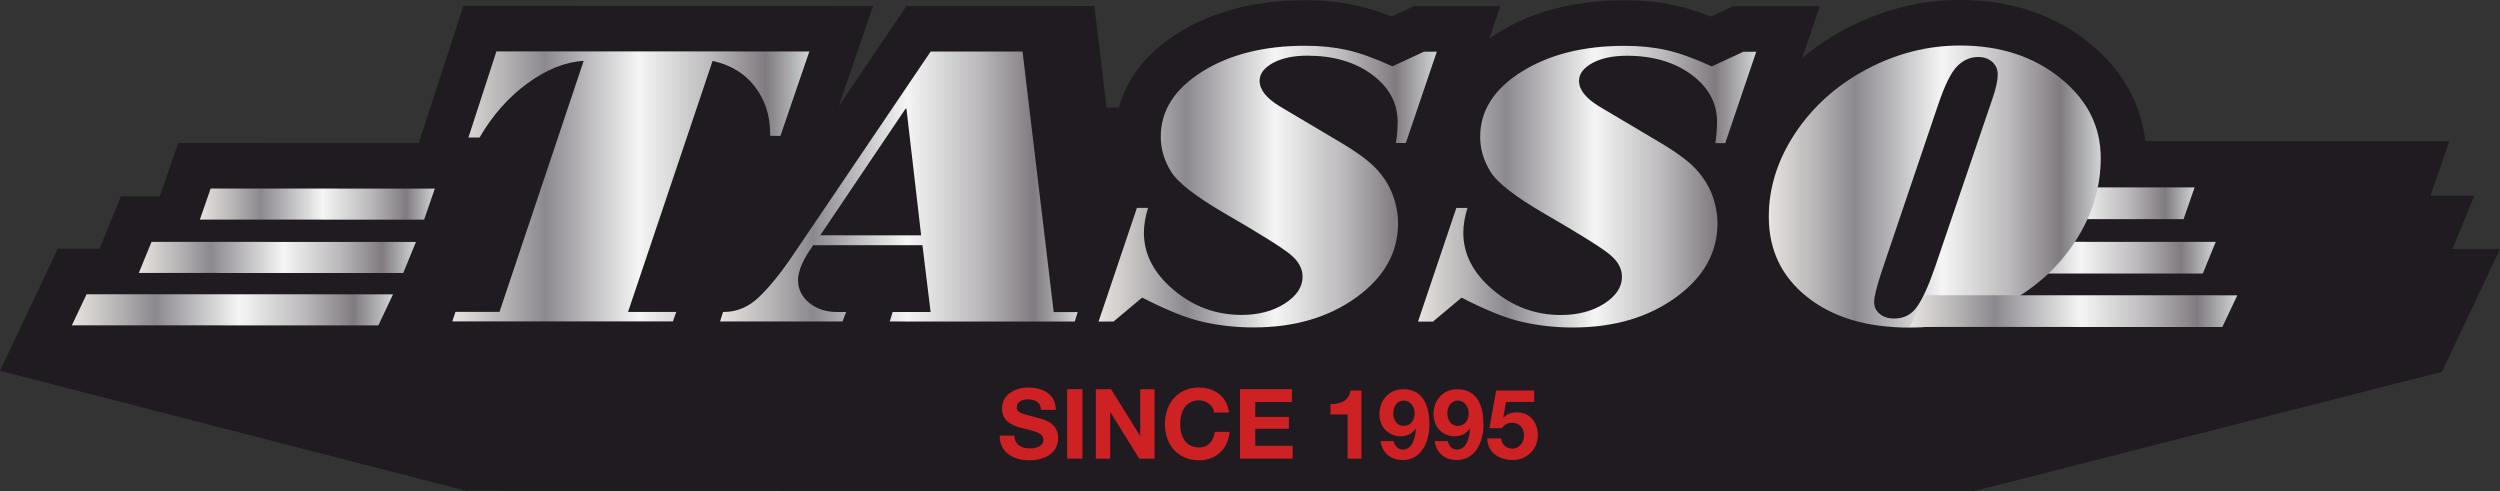 <?xml version="1.0" encoding="UTF-8"?>
<!DOCTYPE svg PUBLIC "-//W3C//DTD SVG 1.1//EN" "http://www.w3.org/Graphics/SVG/1.1/DTD/svg11.dtd">
<!-- Creator: CorelDRAW -->
<svg xmlns="http://www.w3.org/2000/svg" xml:space="preserve" width="1532.73mm" height="301.305mm" version="1.1" style="shape-rendering:geometricPrecision; text-rendering:geometricPrecision; image-rendering:optimizeQuality; fill-rule:evenodd; clip-rule:evenodd"
viewBox="0 0 15886.32 3122.93"
 xmlns:xlink="http://www.w3.org/1999/xlink"
 xmlns:xodm="http://www.corel.com/coreldraw/odm/2003">
 <rect x="0" y="0" width="15886.32" height="3122.93" fill="#333333" stroke="none"/>
 <defs>
  <style type="text/css">
   <![CDATA[
    .fil12 {fill:#CE2124}
    .fil0 {fill:#1F1B20}
    .fil9 {fill:url(#id0)}
    .fil1 {fill:url(#id1)}
    .fil11 {fill:url(#id2)}
    .fil10 {fill:url(#id3)}
    .fil3 {fill:url(#id4)}
    .fil4 {fill:url(#id5)}
    .fil2 {fill:url(#id6)}
    .fil6 {fill:url(#id7)}
    .fil8 {fill:url(#id8)}
    .fil5 {fill:url(#id9)}
    .fil7 {fill:url(#id10)}
   ]]>
  </style>
  <linearGradient id="id0" gradientUnits="userSpaceOnUse" x1="12135.46" y1="1977.01" x2="14217.06" y2="1977.01">
   <stop offset="0" style="stop-opacity:1; stop-color:#E7E5E2"/>
   <stop offset="0.012" style="stop-opacity:1; stop-color:#E3DFDC"/>
   <stop offset="0.149" style="stop-opacity:1; stop-color:#B4B2B3"/>
   <stop offset="0.259" style="stop-opacity:1; stop-color:#8C888F"/>
   <stop offset="0.522" style="stop-opacity:1; stop-color:#F4F5F4"/>
   <stop offset="0.722" style="stop-opacity:1; stop-color:#BCBABC"/>
   <stop offset="0.878" style="stop-opacity:1; stop-color:#807B80"/>
   <stop offset="1" style="stop-opacity:1; stop-color:#D1D4D5"/>
  </linearGradient>
  <linearGradient id="id1" gradientUnits="userSpaceOnUse" xlink:href="#id0" x1="1270.14" y1="1296.92" x2="2763.23" y2="1296.92">
  </linearGradient>
  <linearGradient id="id2" gradientUnits="userSpaceOnUse" xlink:href="#id0" x1="6980.88" y1="1185.72" x2="9130.43" y2="1185.72">
  </linearGradient>
  <linearGradient id="id3" gradientUnits="userSpaceOnUse" xlink:href="#id0" x1="4575.86" y1="1185.25" x2="6848.3" y2="1185.25">
  </linearGradient>
  <linearGradient id="id4" gradientUnits="userSpaceOnUse" xlink:href="#id0" x1="882.11" y1="1635.93" x2="2643.04" y2="1635.93">
  </linearGradient>
  <linearGradient id="id5" gradientUnits="userSpaceOnUse" xlink:href="#id0" x1="12422.55" y1="1291.55" x2="13945.54" y2="1291.55">
  </linearGradient>
  <linearGradient id="id6" gradientUnits="userSpaceOnUse" xlink:href="#id0" x1="2874.32" y1="1184.51" x2="5143.09" y2="1184.51">
  </linearGradient>
  <linearGradient id="id7" gradientUnits="userSpaceOnUse" xlink:href="#id0" x1="456.7" y1="1968.79" x2="2497.55" y2="1968.79">
  </linearGradient>
  <linearGradient id="id8" gradientUnits="userSpaceOnUse" xlink:href="#id0" x1="9010.64" y1="1186.21" x2="11160.21" y2="1186.21">
  </linearGradient>
  <linearGradient id="id9" gradientUnits="userSpaceOnUse" xlink:href="#id0" x1="12283.92" y1="1637.43" x2="14079.96" y2="1637.43">
  </linearGradient>
  <linearGradient id="id10" gradientUnits="userSpaceOnUse" xlink:href="#id0" x1="11240.03" y1="1185.51" x2="13349.26" y2="1185.51">
  </linearGradient>
 </defs>
 <g id="Vrstva_x0020_1">
  <path class="fil0" d="M15584.12 1582.57l138.67 -339.52 -278.37 -0.08 119.68 -345.78 -1859.19 -0.55 -72.54 0c-27.69,-243.65 -150.38,-458.38 -358.88,-625.71 -222.16,-179.46 -497.4,-270.85 -817.41,-270.93 -253.25,-0.04 -498.78,62.08 -730,184.7 -99.6,53.09 -191.09,114.39 -273.89,183.53l111.58 -328.73 -403.49 -0.04 -81.88 -0.08 -63.99 0 -58.09 27.03 -83.75 38.96c-79.6,-31.27 -151.97,-54.1 -219.23,-69.16 -100.81,-22.62 -211.37,-34.13 -328.67,-34.13 -316.48,-0.14 -589.11,70.29 -810.18,209.19 -17.56,11.03 -34.26,22.22 -50.42,33.52l69.87 -205.81 -403.51 -0.15 -81.76 0 -64.01 0 -58.09 27.05 -83.82 38.96c-79.53,-31.29 -151.87,-54.08 -219.08,-69.15 -100.87,-22.64 -211.52,-34.14 -328.6,-34.14 -316.59,-0.13 -589.24,70.27 -810.35,209.16 -230.04,144.51 -332.88,317.81 -373.86,472.66l-79.41 -0.06 -77.55 -645.02 -1193.22 -0.32 -431.37 637.63 218.68 -637.71 -2603.6 -0.67 -283.32 871.86 -1528.39 -0.4 -117.41 339.04 -246.68 -0.05 -135.94 332.92 -265.62 -0.1 -367.01 775.79 2960.56 762.09 9573.95 4.56 2982.86 -760.46 368.94 -779.78 -302.2 -0.12z"/>
  <polygon class="fil1" points="1270.14,1395.46 2694.91,1395.84 2763.23,1198.41 1338.49,1198.01 "/>
  <path class="fil2" d="M2976.59 874.02l70.8 0.08c81.42,-140.66 182.96,-255.45 304.45,-344.47 122.1,-89.09 240.96,-136.65 356.97,-142.74l-534.68 1595.07 -279.73 -0.13 -20.09 60.33 1401.8 0.38 21.4 -60.31 -306.65 -0.08 537.43 -1595.03c114.37,24.95 203.79,79.03 268.73,163.39 64.41,83.87 96.9,183.88 96.85,300.03l0 12.71 65.39 0 183.82 -536.27 -1988.57 -0.51 -177.94 547.55z"/>
  <polygon class="fil3" points="882.11,1734.44 2562.35,1734.88 2643.04,1537.39 962.84,1536.97 "/>
  <polygon class="fil4" points="12422.55,1392.14 13875.77,1392.44 13945.54,1190.96 12492.4,1190.66 "/>
  <polygon class="fil5" points="12283.92,1737.88 13997.67,1738.36 14079.96,1536.94 12366.14,1536.5 "/>
  <polygon class="fil6" points="456.7,2067.27 2404.19,2067.82 2497.55,1870.25 550.13,1869.75 "/>
  <path class="fil7" d="M11861.63 440.13c-189.07,100.86 -340.49,235.75 -452.95,404.7 -112.52,169.44 -168.76,346.74 -168.85,531.87 -0.13,211.35 81.35,381.75 244.43,511.03 162.73,129.24 379.31,193.98 649.89,194.05 213.37,0.06 414.61,-48.79 602.84,-146.61 188.32,-97.32 337.37,-229.58 447.11,-396.82 109.67,-167.27 165.03,-344.9 165.17,-533.53 0,-201.34 -85.39,-370.77 -256.72,-508.43 -170.92,-138.06 -382.99,-207.07 -636.67,-207.17 -207.04,-0.08 -404.93,50.55 -594.25,150.91zm83.28 1554.62l0 0c-23.86,-19.61 -35.59,-44.98 -35.66,-75.5 0,-32.34 15.57,-96.54 47.15,-192.13l359.07 -1060.22c42.13,-124.35 82.32,-206.5 121.23,-245.79 38.79,-39.31 83.61,-58.91 134.38,-58.91 35.59,0 65.29,10.42 88.58,31.04 22.85,20.5 34.89,46.68 34.82,79.02 0,40.15 -11.51,91.69 -33.43,155.03l-367.32 1077.21c-39.36,113.13 -76.84,194.7 -112.11,245 -35.15,49.73 -83.18,74.57 -143.92,74.57 -38.37,0 -69.45,-9.58 -92.78,-29.32z"/>
  <path class="fil8" d="M9668.19 456.19c-174.92,109.98 -262.34,247.95 -262.34,413 0,76.92 21.42,150.18 64.3,220.15 42.51,70.29 155.51,158.51 338.64,265.16 231.26,133.67 372.02,221.95 422.34,264.31 50.68,42.32 75.75,88.66 75.75,140.2 0,65.44 -37.97,122.29 -113.36,170.74 -75.4,48.01 -167.31,71.97 -275.24,71.97 -161.29,-0.07 -305.28,-52.9 -430.79,-159.14 -126.19,-106.54 -188.71,-227.5 -188.78,-364.24 0.08,-46.67 8.72,-99.08 26.59,-157.11l-70.88 -0.06 -243.76 722.64 94.98 0 181.99 -152.28c158.18,81.27 288.36,133.21 391.18,155.51 102.44,22.77 207.97,34.13 315.81,34.13 259.74,0.07 477.69,-63.59 654.11,-191.11 176.53,-127.43 264.72,-283.76 264.82,-468.9 0,-61.97 -11.53,-123.17 -33.39,-182.08 -22.38,-59.44 -57.12,-114.45 -104.1,-165.13 -46.64,-50.67 -127.53,-110.01 -242.66,-177.39l-371.02 -220.17c-85.51,-52 -128.46,-106.14 -128.46,-162.49 0,-45 28.83,-82.93 85.95,-113.95 57.16,-30.48 129.87,-45.78 218.01,-45.78 165.03,0.08 302.16,40.28 410.52,120.23 108.21,80.31 162.59,179.95 162.59,299.62 0,43.18 -3.76,88.6 -11.09,135.35l63.11 0 197.22 -580.76 -81.82 0 -200.68 93.35c-111.58,-51.11 -207.46,-85.6 -287.6,-103.55 -79.97,-17.91 -168.17,-27.09 -265.45,-27.16 -262.45,-0.05 -481.3,54.96 -656.48,164.94z"/>
  <polygon class="fil9" points="12135.45,2077.44 14121.69,2077.98 14217.06,1876.51 12230.71,1876.04 "/>
  <path class="fil10" d="M5033.99 1628.35c-71.38,105.61 -140.98,191.23 -207.72,256.31 -67.14,65.41 -142.51,97.71 -226.26,97.71l-5.36 0 -18.78 60.27 777.97 0.21 22.81 -60.27 -57.63 0c-70.35,0 -129.26,-19.26 -176.85,-58.17 -46.98,-38.83 -70.77,-86.9 -70.85,-144.13 0,-59.37 32.11,-133.52 96.54,-222.21l693.88 0.19 51.87 424.46 -241.23 -0.1 -18.73 60.33 1176.01 0.31 18.65 -60.27 -152.62 0 -197.84 -1655.59 -583.74 -0.13 -880.1 1301.1zm178.23 -133.17l0 0 542.35 -804.72 5.42 0.08 93.46 804.85 -641.24 -0.21z"/>
  <path class="fil11" d="M8294.92 290.79c-262.42,-0.14 -481.21,54.78 -656.33,164.78 -175.1,110.06 -262.53,248.02 -262.53,413.08 0,76.86 21.44,150.24 64.45,220.12 42.36,70.35 155.3,158.58 338.64,265.13 231.15,133.73 371.84,221.98 422.18,264.38 50.68,42.4 75.85,88.63 75.85,140.18 0,65.54 -38.03,122.24 -113.46,170.71 -75.45,48.09 -167.29,72.01 -275.19,72.01 -161.31,-0.05 -305.33,-52.93 -430.95,-159.04 -126.09,-106.62 -188.69,-227.65 -188.61,-364.33 0.02,-46.72 8.66,-99.06 26.58,-157.09l-70.92 0 -243.76 722.6 95.11 0 181.97 -152.34c157.99,81.23 288.26,133.25 391.06,155.56 102.52,22.68 207.97,34.12 315.91,34.12 259.57,0.13 477.54,-63.57 654.09,-191.1 176.47,-127.48 264.69,-283.75 264.69,-468.93 0.08,-61.97 -11.36,-123.12 -33.33,-182.14 -22.3,-59.37 -56.97,-114.37 -104.1,-165.15 -46.65,-50.55 -127.52,-109.94 -242.68,-177.29l-371.02 -220.15c-85.45,-52 -128.44,-106.16 -128.36,-162.46 0,-45.06 28.64,-83.03 85.83,-113.97 57.12,-30.62 129.89,-45.8 218.09,-45.8 165.02,0.05 302.15,40.2 410.45,120.13 108.31,80.41 162.61,180 162.61,299.62 0,43.24 -3.69,88.69 -11.03,135.41l63.08 0 197.2 -580.75 -81.77 0 -200.79 93.39c-111.45,-51.09 -207.44,-85.62 -287.45,-103.64 -79.64,-17.77 -167.49,-27.03 -264.38,-27.03 -0.38,0 -0.74,0 -1.13,0z"/>
  <path class="fil12" d="M6446.42 2767.92c0,58.72 45.74,81.59 97.73,81.59 33.96,0 85.91,-9.89 85.91,-55 0,-47.63 -66.15,-55.63 -131.06,-72.97 -65.52,-17.3 -131.7,-42.66 -131.7,-125.46 0,-90.26 85.35,-133.54 165.11,-133.54 92.09,0 176.78,40.18 176.78,142.16l-93.96 0c-3.09,-53.14 -40.79,-66.72 -87.18,-66.72 -30.9,0 -66.74,12.94 -66.74,50.02 0,34 21.04,38.35 131.67,66.76 32.13,8.06 131.05,28.46 131.05,128.61 0,80.96 -63.68,141.55 -183.59,141.55 -97.65,0 -189.15,-48.26 -187.93,-157.02l93.93 0z"/>
  <polygon class="fil12" points="6781.31,2473.07 6878.36,2473.07 6878.36,2914.41 6781.31,2914.41 "/>
  <polygon class="fil12" points="6963.64,2473.07 7060.07,2473.07 7244.25,2769.18 7245.5,2769.18 7245.5,2473.07 7336.34,2473.07 7336.34,2914.42 7239.29,2914.42 7055.73,2618.96 7054.52,2618.96 7054.52,2914.42 6963.64,2914.42 "/>
  <path class="fil12" d="M7715.74 2621.43c-6.15,-43.89 -48.21,-77.26 -96.43,-77.26 -87.13,0 -119.91,74.17 -119.91,151.42 0,73.57 32.78,147.76 119.91,147.76 59.37,0 92.78,-40.85 100.14,-98.93l93.96 0c-9.87,110.04 -85.95,180.5 -194.11,180.5 -136.57,0 -216.92,-101.99 -216.92,-229.34 0,-131.03 80.35,-233.03 216.92,-233.03 97.05,0 178.69,56.87 190.42,158.87l-94 0z"/>
  <polygon class="fil12" points="7879.42,2473.07 8209.51,2473.07 8209.51,2554.64 7976.48,2554.64 7976.48,2649.25 8190.34,2649.25 8190.34,2724.66 7976.48,2724.66 7976.48,2832.81 8214.43,2832.81 8214.43,2914.42 7879.42,2914.42 "/>
  <path class="fil12" d="M8651.31 2914.42l-87.82 0 0 -280.65 -108.75 0 0 -66.11c61.18,1.2 117.44,-19.8 126.74,-85.94l69.83 0 0 432.7z"/>
  <path class="fil12" d="M8989.35 2625.74c0,-40.15 -25.98,-80.35 -69.87,-80.35 -42.01,0 -66.15,40.21 -66.15,79.13 0,40.8 21,81.59 66.15,81.59 46.98,0 69.87,-37.72 69.87,-80.37zm-132.93 177.42l0 0c5.56,29.04 27.81,53.74 58.13,53.74 63.65,0 80.35,-83.43 82.82,-131.63l-1.24 -1.24c-24.11,33.98 -55.67,48.2 -97.64,48.2 -37.13,0 -74.84,-17.29 -99.56,-44.5 -22.85,-26.59 -33.37,-62.43 -33.37,-96.45 0,-88.37 61.18,-158.22 151.46,-158.22 131.02,0 166.3,114.35 166.3,223.76 0,105.69 -47.02,226.26 -170.02,226.26 -74.8,0 -130.43,-43.95 -140.35,-119.93l83.48 0z"/>
  <path class="fil12" d="M9332.93 2625.74c0,-40.15 -25.99,-80.35 -69.87,-80.35 -42.02,0 -66.15,40.21 -66.15,79.13 0,40.8 21.04,81.59 66.15,81.59 46.98,0 69.87,-37.72 69.87,-80.37zm-132.93 177.42l0 0c5.55,29.04 27.81,53.74 58.09,53.74 63.69,0 80.39,-83.43 82.85,-131.63l-1.24 -1.24c-24.11,33.98 -55.67,48.2 -97.64,48.2 -37.13,0 -74.8,-17.29 -99.56,-44.5 -22.85,-26.59 -33.37,-62.43 -33.37,-96.45 0,-88.37 61.18,-158.22 151.46,-158.22 131.02,0 166.26,114.35 166.26,223.76 0,105.69 -46.98,226.26 -169.94,226.26 -74.84,0 -130.46,-43.95 -140.35,-119.93l83.44 0z"/>
  <path class="fil12" d="M9748.82 2554.05l-178.63 0 -17.32 98.24 1.24 1.26c23.48,-24.11 50.67,-33.35 84.67,-33.35 85.32,0 133.52,66.13 133.52,147.09 0,89.02 -73.55,157.65 -160.68,155.8 -84.06,0 -159.52,-46.41 -160.74,-137.26l87.76 0c4.34,38.35 32.78,64.91 71.11,64.91 45.74,0 74.83,-40.17 74.83,-83.45 0,-45.11 -27.81,-80.96 -74.83,-80.96 -31.52,0 -48.81,11.12 -66.11,34.6l-79.17 0 42.66 -239.2 241.68 0 0 72.33z"/>
 </g>
</svg>
